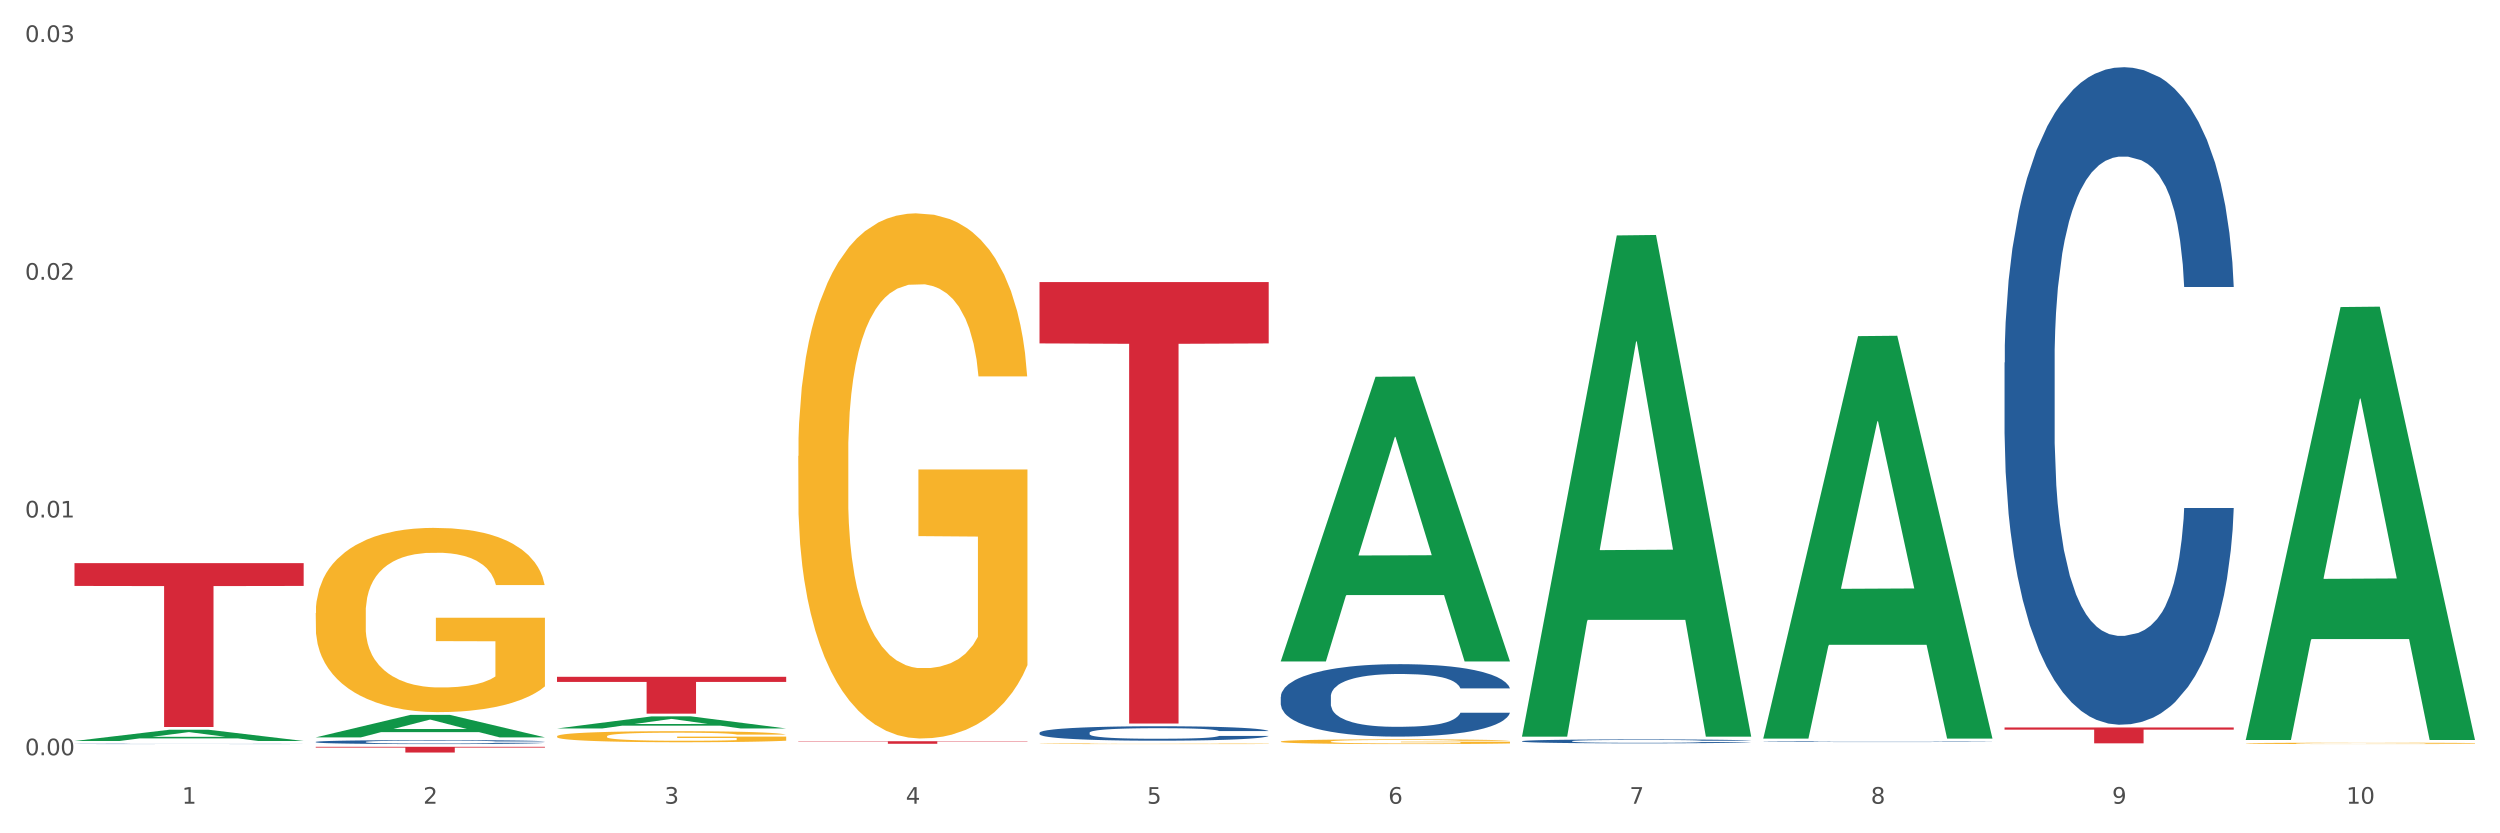 <?xml version="1.0" encoding="utf-8" standalone="no"?>
<!DOCTYPE svg PUBLIC "-//W3C//DTD SVG 1.1//EN"
  "http://www.w3.org/Graphics/SVG/1.1/DTD/svg11.dtd">
<svg xmlns:xlink="http://www.w3.org/1999/xlink" width="1080pt" height="360pt" viewBox="0 0 1080 360" xmlns="http://www.w3.org/2000/svg" version="1.1">
 <rect x="0" y="0" width="1080" height="360" fill="#333333" stroke="none"/>
 <defs>
  <style type="text/css">*{stroke-linejoin: round; stroke-linecap: butt}</style>
 </defs>
 <g id="figure_1">
  <g id="patch_1">
   <path d="M 0 360 
L 1080 360 
L 1080 0 
L 0 0 
z
" style="fill: #ffffff; stroke: #ffffff; stroke-linejoin: miter"/>
  </g>
  <g id="axes_1">
   <g id="matplotlib.axis_1">
    <g id="xtick_1">
     <g id="text_1">
      <!-- 1 -->
      <g style="fill: #4d4d4d" transform="translate(78.627 347.204) scale(0.096 -0.096)">
       <defs>
        <path id="DejaVuSans-31" d="M 794 531 
L 1825 531 
L 1825 4091 
L 703 3866 
L 703 4441 
L 1819 4666 
L 2450 4666 
L 2450 531 
L 3481 531 
L 3481 0 
L 794 0 
L 794 531 
z
" transform="scale(0.016)"/>
       </defs>
       <use xlink:href="#DejaVuSans-31"/>
      </g>
     </g>
    </g>
    <g id="xtick_2">
     <g id="text_2">
      <!-- 2 -->
      <g style="fill: #4d4d4d" transform="translate(182.851 347.204) scale(0.096 -0.096)">
       <defs>
        <path id="DejaVuSans-32" d="M 1228 531 
L 3431 531 
L 3431 0 
L 469 0 
L 469 531 
Q 828 903 1448 1529 
Q 2069 2156 2228 2338 
Q 2531 2678 2651 2914 
Q 2772 3150 2772 3378 
Q 2772 3750 2511 3984 
Q 2250 4219 1831 4219 
Q 1534 4219 1204 4116 
Q 875 4013 500 3803 
L 500 4441 
Q 881 4594 1212 4672 
Q 1544 4750 1819 4750 
Q 2544 4750 2975 4387 
Q 3406 4025 3406 3419 
Q 3406 3131 3298 2873 
Q 3191 2616 2906 2266 
Q 2828 2175 2409 1742 
Q 1991 1309 1228 531 
z
" transform="scale(0.016)"/>
       </defs>
       <use xlink:href="#DejaVuSans-32"/>
      </g>
     </g>
    </g>
    <g id="xtick_3">
     <g id="text_3">
      <!-- 3 -->
      <g style="fill: #4d4d4d" transform="translate(287.074 347.204) scale(0.096 -0.096)">
       <defs>
        <path id="DejaVuSans-33" d="M 2597 2516 
Q 3050 2419 3304 2112 
Q 3559 1806 3559 1356 
Q 3559 666 3084 287 
Q 2609 -91 1734 -91 
Q 1441 -91 1130 -33 
Q 819 25 488 141 
L 488 750 
Q 750 597 1062 519 
Q 1375 441 1716 441 
Q 2309 441 2620 675 
Q 2931 909 2931 1356 
Q 2931 1769 2642 2001 
Q 2353 2234 1838 2234 
L 1294 2234 
L 1294 2753 
L 1863 2753 
Q 2328 2753 2575 2939 
Q 2822 3125 2822 3475 
Q 2822 3834 2567 4026 
Q 2313 4219 1838 4219 
Q 1578 4219 1281 4162 
Q 984 4106 628 3988 
L 628 4550 
Q 988 4650 1302 4700 
Q 1616 4750 1894 4750 
Q 2613 4750 3031 4423 
Q 3450 4097 3450 3541 
Q 3450 3153 3228 2886 
Q 3006 2619 2597 2516 
z
" transform="scale(0.016)"/>
       </defs>
       <use xlink:href="#DejaVuSans-33"/>
      </g>
     </g>
    </g>
    <g id="xtick_4">
     <g id="text_4">
      <!-- 4 -->
      <g style="fill: #4d4d4d" transform="translate(391.298 347.204) scale(0.096 -0.096)">
       <defs>
        <path id="DejaVuSans-34" d="M 2419 4116 
L 825 1625 
L 2419 1625 
L 2419 4116 
z
M 2253 4666 
L 3047 4666 
L 3047 1625 
L 3713 1625 
L 3713 1100 
L 3047 1100 
L 3047 0 
L 2419 0 
L 2419 1100 
L 313 1100 
L 313 1709 
L 2253 4666 
z
" transform="scale(0.016)"/>
       </defs>
       <use xlink:href="#DejaVuSans-34"/>
      </g>
     </g>
    </g>
    <g id="xtick_5">
     <g id="text_5">
      <!-- 5 -->
      <g style="fill: #4d4d4d" transform="translate(495.522 347.204) scale(0.096 -0.096)">
       <defs>
        <path id="DejaVuSans-35" d="M 691 4666 
L 3169 4666 
L 3169 4134 
L 1269 4134 
L 1269 2991 
Q 1406 3038 1543 3061 
Q 1681 3084 1819 3084 
Q 2600 3084 3056 2656 
Q 3513 2228 3513 1497 
Q 3513 744 3044 326 
Q 2575 -91 1722 -91 
Q 1428 -91 1123 -41 
Q 819 9 494 109 
L 494 744 
Q 775 591 1075 516 
Q 1375 441 1709 441 
Q 2250 441 2565 725 
Q 2881 1009 2881 1497 
Q 2881 1984 2565 2268 
Q 2250 2553 1709 2553 
Q 1456 2553 1204 2497 
Q 953 2441 691 2322 
L 691 4666 
z
" transform="scale(0.016)"/>
       </defs>
       <use xlink:href="#DejaVuSans-35"/>
      </g>
     </g>
    </g>
    <g id="xtick_6">
     <g id="text_6">
      <!-- 6 -->
      <g style="fill: #4d4d4d" transform="translate(599.745 347.204) scale(0.096 -0.096)">
       <defs>
        <path id="DejaVuSans-36" d="M 2113 2584 
Q 1688 2584 1439 2293 
Q 1191 2003 1191 1497 
Q 1191 994 1439 701 
Q 1688 409 2113 409 
Q 2538 409 2786 701 
Q 3034 994 3034 1497 
Q 3034 2003 2786 2293 
Q 2538 2584 2113 2584 
z
M 3366 4563 
L 3366 3988 
Q 3128 4100 2886 4159 
Q 2644 4219 2406 4219 
Q 1781 4219 1451 3797 
Q 1122 3375 1075 2522 
Q 1259 2794 1537 2939 
Q 1816 3084 2150 3084 
Q 2853 3084 3261 2657 
Q 3669 2231 3669 1497 
Q 3669 778 3244 343 
Q 2819 -91 2113 -91 
Q 1303 -91 875 529 
Q 447 1150 447 2328 
Q 447 3434 972 4092 
Q 1497 4750 2381 4750 
Q 2619 4750 2861 4703 
Q 3103 4656 3366 4563 
z
" transform="scale(0.016)"/>
       </defs>
       <use xlink:href="#DejaVuSans-36"/>
      </g>
     </g>
    </g>
    <g id="xtick_7">
     <g id="text_7">
      <!-- 7 -->
      <g style="fill: #4d4d4d" transform="translate(703.969 347.204) scale(0.096 -0.096)">
       <defs>
        <path id="DejaVuSans-37" d="M 525 4666 
L 3525 4666 
L 3525 4397 
L 1831 0 
L 1172 0 
L 2766 4134 
L 525 4134 
L 525 4666 
z
" transform="scale(0.016)"/>
       </defs>
       <use xlink:href="#DejaVuSans-37"/>
      </g>
     </g>
    </g>
    <g id="xtick_8">
     <g id="text_8">
      <!-- 8 -->
      <g style="fill: #4d4d4d" transform="translate(808.193 347.204) scale(0.096 -0.096)">
       <defs>
        <path id="DejaVuSans-38" d="M 2034 2216 
Q 1584 2216 1326 1975 
Q 1069 1734 1069 1313 
Q 1069 891 1326 650 
Q 1584 409 2034 409 
Q 2484 409 2743 651 
Q 3003 894 3003 1313 
Q 3003 1734 2745 1975 
Q 2488 2216 2034 2216 
z
M 1403 2484 
Q 997 2584 770 2862 
Q 544 3141 544 3541 
Q 544 4100 942 4425 
Q 1341 4750 2034 4750 
Q 2731 4750 3128 4425 
Q 3525 4100 3525 3541 
Q 3525 3141 3298 2862 
Q 3072 2584 2669 2484 
Q 3125 2378 3379 2068 
Q 3634 1759 3634 1313 
Q 3634 634 3220 271 
Q 2806 -91 2034 -91 
Q 1263 -91 848 271 
Q 434 634 434 1313 
Q 434 1759 690 2068 
Q 947 2378 1403 2484 
z
M 1172 3481 
Q 1172 3119 1398 2916 
Q 1625 2713 2034 2713 
Q 2441 2713 2670 2916 
Q 2900 3119 2900 3481 
Q 2900 3844 2670 4047 
Q 2441 4250 2034 4250 
Q 1625 4250 1398 4047 
Q 1172 3844 1172 3481 
z
" transform="scale(0.016)"/>
       </defs>
       <use xlink:href="#DejaVuSans-38"/>
      </g>
     </g>
    </g>
    <g id="xtick_9">
     <g id="text_9">
      <!-- 9 -->
      <g style="fill: #4d4d4d" transform="translate(912.416 347.204) scale(0.096 -0.096)">
       <defs>
        <path id="DejaVuSans-39" d="M 703 97 
L 703 672 
Q 941 559 1184 500 
Q 1428 441 1663 441 
Q 2288 441 2617 861 
Q 2947 1281 2994 2138 
Q 2813 1869 2534 1725 
Q 2256 1581 1919 1581 
Q 1219 1581 811 2004 
Q 403 2428 403 3163 
Q 403 3881 828 4315 
Q 1253 4750 1959 4750 
Q 2769 4750 3195 4129 
Q 3622 3509 3622 2328 
Q 3622 1225 3098 567 
Q 2575 -91 1691 -91 
Q 1453 -91 1209 -44 
Q 966 3 703 97 
z
M 1959 2075 
Q 2384 2075 2632 2365 
Q 2881 2656 2881 3163 
Q 2881 3666 2632 3958 
Q 2384 4250 1959 4250 
Q 1534 4250 1286 3958 
Q 1038 3666 1038 3163 
Q 1038 2656 1286 2365 
Q 1534 2075 1959 2075 
z
" transform="scale(0.016)"/>
       </defs>
       <use xlink:href="#DejaVuSans-39"/>
      </g>
     </g>
    </g>
    <g id="xtick_10">
     <g id="text_10">
      <!-- 10 -->
      <g style="fill: #4d4d4d" transform="translate(1013.586 347.204) scale(0.096 -0.096)">
       <defs>
        <path id="DejaVuSans-30" d="M 2034 4250 
Q 1547 4250 1301 3770 
Q 1056 3291 1056 2328 
Q 1056 1369 1301 889 
Q 1547 409 2034 409 
Q 2525 409 2770 889 
Q 3016 1369 3016 2328 
Q 3016 3291 2770 3770 
Q 2525 4250 2034 4250 
z
M 2034 4750 
Q 2819 4750 3233 4129 
Q 3647 3509 3647 2328 
Q 3647 1150 3233 529 
Q 2819 -91 2034 -91 
Q 1250 -91 836 529 
Q 422 1150 422 2328 
Q 422 3509 836 4129 
Q 1250 4750 2034 4750 
z
" transform="scale(0.016)"/>
       </defs>
       <use xlink:href="#DejaVuSans-31"/>
       <use xlink:href="#DejaVuSans-30" transform="translate(63.623 0)"/>
      </g>
     </g>
    </g>
    <g id="xtick_11"/>
    <g id="xtick_12"/>
    <g id="xtick_13"/>
    <g id="xtick_14"/>
    <g id="xtick_15"/>
    <g id="xtick_16"/>
    <g id="xtick_17"/>
    <g id="xtick_18"/>
    <g id="xtick_19"/>
   </g>
   <g id="matplotlib.axis_2">
    <g id="ytick_1">
     <g id="text_11">
      <!-- 0.00 -->
      <g style="fill: #4d4d4d" transform="translate(10.8 326.272) scale(0.096 -0.096)">
       <defs>
        <path id="DejaVuSans-2e" d="M 684 794 
L 1344 794 
L 1344 0 
L 684 0 
L 684 794 
z
" transform="scale(0.016)"/>
       </defs>
       <use xlink:href="#DejaVuSans-30"/>
       <use xlink:href="#DejaVuSans-2e" transform="translate(63.623 0)"/>
       <use xlink:href="#DejaVuSans-30" transform="translate(95.41 0)"/>
       <use xlink:href="#DejaVuSans-30" transform="translate(159.033 0)"/>
      </g>
     </g>
    </g>
    <g id="ytick_2">
     <g id="text_12">
      <!-- 0.01 -->
      <g style="fill: #4d4d4d" transform="translate(10.8 223.559) scale(0.096 -0.096)">
       <use xlink:href="#DejaVuSans-30"/>
       <use xlink:href="#DejaVuSans-2e" transform="translate(63.623 0)"/>
       <use xlink:href="#DejaVuSans-30" transform="translate(95.41 0)"/>
       <use xlink:href="#DejaVuSans-31" transform="translate(159.033 0)"/>
      </g>
     </g>
    </g>
    <g id="ytick_3">
     <g id="text_13">
      <!-- 0.02 -->
      <g style="fill: #4d4d4d" transform="translate(10.8 120.846) scale(0.096 -0.096)">
       <use xlink:href="#DejaVuSans-30"/>
       <use xlink:href="#DejaVuSans-2e" transform="translate(63.623 0)"/>
       <use xlink:href="#DejaVuSans-30" transform="translate(95.41 0)"/>
       <use xlink:href="#DejaVuSans-32" transform="translate(159.033 0)"/>
      </g>
     </g>
    </g>
    <g id="ytick_4">
     <g id="text_14">
      <!-- 0.03 -->
      <g style="fill: #4d4d4d" transform="translate(10.8 18.134) scale(0.096 -0.096)">
       <use xlink:href="#DejaVuSans-30"/>
       <use xlink:href="#DejaVuSans-2e" transform="translate(63.623 0)"/>
       <use xlink:href="#DejaVuSans-30" transform="translate(95.41 0)"/>
       <use xlink:href="#DejaVuSans-33" transform="translate(159.033 0)"/>
      </g>
     </g>
    </g>
    <g id="ytick_5"/>
    <g id="ytick_6"/>
    <g id="ytick_7"/>
   </g>
   <g id="PolyCollection_1">
    <path d="M 32.175 320.102 
L 32.277 320.098 
L 73.107 315.253 
L 90.051 315.248 
L 131.187 320.111 
L 111.589 320.111 
L 102.709 318.979 
L 60.552 318.979 
L 60.246 318.997 
L 51.671 320.111 
L 32.175 320.111 
L 32.175 320.102 
L 65.86 318.303 
L 97.401 318.299 
L 81.783 316.285 
L 81.579 316.276 
L 81.375 316.289 
L 65.758 318.299 
L 65.86 318.303 
L 32.175 320.102 
z
" clip-path="url(#p98268ff22e)" style="fill: #109648"/>
    <path d="M 449.069 321.291 
L 449.186 321.291 
L 449.186 321.282 
L 449.42 321.273 
L 450.589 321.253 
L 452.343 321.236 
L 453.628 321.227 
L 454.914 321.22 
L 456.434 321.213 
L 458.304 321.205 
L 461.694 321.194 
L 463.799 321.189 
L 466.37 321.183 
L 471.046 321.174 
L 474.436 321.169 
L 477.943 321.165 
L 483.671 321.16 
L 487.412 321.158 
L 491.386 321.157 
L 496.179 321.155 
L 499.803 321.155 
L 507.752 321.156 
L 514.532 321.158 
L 517.805 321.16 
L 522.014 321.164 
L 524.235 321.166 
L 527.859 321.17 
L 531.599 321.176 
L 534.171 321.181 
L 538.029 321.19 
L 540.951 321.199 
L 543.64 321.21 
L 545.043 321.218 
L 546.095 321.225 
L 547.03 321.234 
L 547.965 321.247 
L 526.923 321.247 
L 526.105 321.237 
L 524.819 321.228 
L 522.949 321.22 
L 521.312 321.214 
L 518.507 321.208 
L 515.935 321.203 
L 513.246 321.2 
L 509.973 321.197 
L 507.401 321.196 
L 503.778 321.195 
L 496.647 321.195 
L 491.854 321.197 
L 488.581 321.2 
L 486.477 321.203 
L 484.606 321.205 
L 482.502 321.209 
L 480.047 321.215 
L 478.294 321.22 
L 476.54 321.226 
L 475.138 321.233 
L 473.852 321.24 
L 472.8 321.248 
L 471.981 321.257 
L 471.28 321.267 
L 470.696 321.284 
L 470.696 321.321 
L 470.929 321.329 
L 471.514 321.34 
L 472.215 321.349 
L 473.384 321.359 
L 474.436 321.365 
L 476.424 321.375 
L 478.645 321.383 
L 480.398 321.388 
L 482.152 321.393 
L 485.191 321.398 
L 488.581 321.403 
L 491.503 321.406 
L 495.478 321.409 
L 498.167 321.41 
L 500.505 321.411 
L 506.232 321.411 
L 510.324 321.41 
L 514.883 321.408 
L 518.39 321.405 
L 521.312 321.402 
L 524.585 321.398 
L 526.69 321.393 
L 526.69 321.337 
L 500.972 321.336 
L 500.972 321.299 
L 548.082 321.299 
L 548.082 321.409 
L 546.095 321.415 
L 543.874 321.42 
L 541.536 321.424 
L 538.029 321.43 
L 533.82 321.435 
L 530.08 321.439 
L 526.105 321.442 
L 521.429 321.445 
L 515.351 321.448 
L 511.61 321.449 
L 506.934 321.45 
L 501.44 321.45 
L 496.647 321.45 
L 491.971 321.448 
L 487.061 321.446 
L 482.268 321.442 
L 478.645 321.439 
L 475.021 321.435 
L 471.163 321.429 
L 468.124 321.423 
L 465.786 321.419 
L 463.214 321.412 
L 460.409 321.404 
L 458.304 321.397 
L 456.434 321.39 
L 454.447 321.38 
L 453.044 321.371 
L 451.641 321.361 
L 450.823 321.353 
L 449.888 321.341 
L 449.186 321.324 
L 449.069 321.291 
z
" clip-path="url(#p98268ff22e)" style="fill: #f7b32b"/>
    <path d="M 553.293 320.345 
L 553.41 320.343 
L 553.41 320.275 
L 553.644 320.217 
L 554.813 320.076 
L 556.566 319.96 
L 557.852 319.898 
L 559.138 319.847 
L 560.658 319.797 
L 562.528 319.744 
L 565.918 319.667 
L 568.022 319.628 
L 570.594 319.587 
L 575.27 319.526 
L 578.66 319.493 
L 582.167 319.465 
L 587.895 319.431 
L 591.636 319.416 
L 595.61 319.404 
L 600.403 319.397 
L 604.027 319.395 
L 611.976 319.401 
L 618.756 319.418 
L 622.029 319.431 
L 626.237 319.453 
L 628.458 319.468 
L 632.082 319.498 
L 635.823 319.538 
L 638.395 319.571 
L 642.252 319.635 
L 645.175 319.699 
L 647.863 319.778 
L 649.266 319.832 
L 650.318 319.883 
L 651.253 319.941 
L 652.189 320.033 
L 631.147 320.033 
L 630.329 319.967 
L 629.043 319.906 
L 627.173 319.846 
L 625.536 319.808 
L 622.73 319.761 
L 620.159 319.731 
L 617.47 319.708 
L 614.197 319.69 
L 611.625 319.68 
L 608.001 319.673 
L 600.87 319.675 
L 596.078 319.69 
L 592.805 319.708 
L 590.7 319.725 
L 588.83 319.744 
L 586.726 319.77 
L 584.271 319.81 
L 582.518 319.846 
L 580.764 319.891 
L 579.361 319.936 
L 578.075 319.988 
L 577.023 320.044 
L 576.205 320.103 
L 575.504 320.174 
L 574.919 320.292 
L 574.919 320.549 
L 575.153 320.607 
L 575.737 320.684 
L 576.439 320.743 
L 577.608 320.812 
L 578.66 320.859 
L 580.647 320.927 
L 582.868 320.983 
L 584.622 321.018 
L 586.375 321.049 
L 589.415 321.09 
L 592.805 321.124 
L 595.727 321.144 
L 599.702 321.163 
L 602.39 321.171 
L 604.728 321.174 
L 610.456 321.174 
L 614.548 321.169 
L 619.107 321.155 
L 622.613 321.139 
L 625.536 321.118 
L 628.809 321.084 
L 630.913 321.052 
L 630.913 320.66 
L 605.196 320.658 
L 605.196 320.397 
L 652.306 320.397 
L 652.306 321.163 
L 650.318 321.202 
L 648.097 321.238 
L 645.759 321.27 
L 642.252 321.309 
L 638.044 321.347 
L 634.303 321.373 
L 630.329 321.396 
L 625.653 321.416 
L 619.574 321.435 
L 615.833 321.443 
L 611.158 321.448 
L 605.663 321.45 
L 600.87 321.446 
L 596.195 321.437 
L 591.285 321.42 
L 586.492 321.396 
L 582.868 321.371 
L 579.244 321.341 
L 575.387 321.302 
L 572.347 321.264 
L 570.009 321.231 
L 567.438 321.187 
L 564.632 321.131 
L 562.528 321.08 
L 560.658 321.028 
L 558.67 320.96 
L 557.268 320.902 
L 555.865 320.829 
L 555.047 320.775 
L 554.111 320.69 
L 553.41 320.572 
L 553.293 320.345 
z
" clip-path="url(#p98268ff22e)" style="fill: #f7b32b"/>
    <path d="M 865.964 314.271 
L 964.976 314.271 
L 964.976 315.223 
L 926.028 315.229 
L 926.028 321.119 
L 904.677 321.119 
L 904.677 315.229 
L 865.964 315.223 
L 865.964 314.277 
L 865.964 314.271 
z
" clip-path="url(#p98268ff22e)" style="fill: #d62839"/>
    <path d="M 344.846 320.209 
L 443.858 320.209 
L 443.858 320.363 
L 404.91 320.364 
L 404.91 321.315 
L 383.559 321.315 
L 383.559 320.364 
L 344.846 320.363 
L 344.846 320.21 
L 344.846 320.209 
z
" clip-path="url(#p98268ff22e)" style="fill: #d62839"/>
    <path d="M 240.622 292.374 
L 339.635 292.374 
L 339.635 294.586 
L 300.687 294.601 
L 300.687 308.292 
L 279.336 308.292 
L 279.336 294.601 
L 240.622 294.586 
L 240.622 292.389 
L 240.622 292.374 
z
" clip-path="url(#p98268ff22e)" style="fill: #d62839"/>
    <path d="M 136.399 322.625 
L 235.411 322.625 
L 235.411 322.969 
L 196.463 322.972 
L 196.463 325.105 
L 175.112 325.105 
L 175.112 322.972 
L 136.399 322.969 
L 136.399 322.627 
L 136.399 322.625 
z
" clip-path="url(#p98268ff22e)" style="fill: #d62839"/>
    <path d="M 32.175 243.287 
L 131.187 243.287 
L 131.187 253.124 
L 92.239 253.19 
L 92.239 314.074 
L 70.888 314.074 
L 70.888 253.19 
L 32.175 253.124 
L 32.175 243.353 
L 32.175 243.287 
z
" clip-path="url(#p98268ff22e)" style="fill: #d62839"/>
    <path d="M 344.846 196.996 
L 344.963 196.789 
L 344.963 189.33 
L 345.197 182.907 
L 346.366 167.367 
L 348.119 154.521 
L 349.405 147.683 
L 350.691 142.089 
L 352.21 136.495 
L 354.081 130.693 
L 357.471 122.198 
L 359.575 117.847 
L 362.147 113.289 
L 366.823 106.658 
L 370.213 102.929 
L 373.72 99.821 
L 379.448 96.091 
L 383.188 94.434 
L 387.163 93.191 
L 391.956 92.362 
L 395.579 92.155 
L 403.529 92.776 
L 410.309 94.641 
L 413.582 96.091 
L 417.79 98.578 
L 420.011 100.235 
L 423.635 103.55 
L 427.376 107.902 
L 429.947 111.631 
L 433.805 118.676 
L 436.728 125.72 
L 439.416 134.423 
L 440.819 140.431 
L 441.871 146.026 
L 442.806 152.449 
L 443.741 162.601 
L 422.7 162.601 
L 421.882 155.35 
L 420.596 148.512 
L 418.725 141.882 
L 417.089 137.738 
L 414.283 132.558 
L 411.711 129.243 
L 409.023 126.756 
L 405.75 124.684 
L 403.178 123.649 
L 399.554 122.82 
L 392.423 123.027 
L 387.63 124.684 
L 384.357 126.756 
L 382.253 128.621 
L 380.383 130.693 
L 378.279 133.594 
L 375.824 137.945 
L 374.07 141.882 
L 372.317 146.854 
L 370.914 151.827 
L 369.628 157.629 
L 368.576 163.845 
L 367.758 170.268 
L 367.056 178.141 
L 366.472 191.194 
L 366.472 219.58 
L 366.706 226.003 
L 367.29 234.499 
L 367.992 240.922 
L 369.161 248.588 
L 370.213 253.768 
L 372.2 261.227 
L 374.421 267.443 
L 376.174 271.379 
L 377.928 274.695 
L 380.967 279.253 
L 384.357 282.982 
L 387.28 285.262 
L 391.254 287.334 
L 393.943 288.162 
L 396.281 288.577 
L 402.009 288.577 
L 406.1 287.955 
L 410.659 286.505 
L 414.166 284.64 
L 417.089 282.361 
L 420.362 278.631 
L 422.466 275.109 
L 422.466 231.805 
L 396.748 231.598 
L 396.748 202.797 
L 443.858 202.797 
L 443.858 287.334 
L 441.871 291.685 
L 439.65 295.621 
L 437.312 299.144 
L 433.805 303.495 
L 429.597 307.639 
L 425.856 310.54 
L 421.882 313.026 
L 417.206 315.305 
L 411.127 317.377 
L 407.386 318.206 
L 402.71 318.827 
L 397.216 319.035 
L 392.423 318.62 
L 387.747 317.584 
L 382.838 315.719 
L 378.045 313.026 
L 374.421 310.332 
L 370.797 307.017 
L 366.94 302.666 
L 363.9 298.522 
L 361.562 294.793 
L 358.99 290.027 
L 356.185 283.811 
L 354.081 278.217 
L 352.21 272.415 
L 350.223 264.956 
L 348.82 258.533 
L 347.418 250.453 
L 346.599 244.444 
L 345.664 235.12 
L 344.963 222.067 
L 344.846 196.996 
z
" clip-path="url(#p98268ff22e)" style="fill: #f7b32b"/>
    <path d="M 970.188 321.126 
L 970.304 321.126 
L 970.304 321.106 
L 970.538 321.089 
L 971.707 321.048 
L 973.461 321.013 
L 974.747 320.995 
L 976.032 320.98 
L 977.552 320.966 
L 979.422 320.95 
L 982.813 320.928 
L 984.917 320.916 
L 987.488 320.904 
L 992.164 320.886 
L 995.554 320.876 
L 999.061 320.868 
L 1004.789 320.858 
L 1008.53 320.854 
L 1012.505 320.851 
L 1017.297 320.848 
L 1020.921 320.848 
L 1028.87 320.85 
L 1035.65 320.854 
L 1038.923 320.858 
L 1043.132 320.865 
L 1045.353 320.869 
L 1048.977 320.878 
L 1052.717 320.89 
L 1055.289 320.9 
L 1059.147 320.918 
L 1062.069 320.937 
L 1064.758 320.96 
L 1066.161 320.976 
L 1067.213 320.991 
L 1068.148 321.008 
L 1069.083 321.035 
L 1048.041 321.035 
L 1047.223 321.016 
L 1045.937 320.997 
L 1044.067 320.98 
L 1042.43 320.969 
L 1039.625 320.955 
L 1037.053 320.946 
L 1034.364 320.94 
L 1031.091 320.934 
L 1028.52 320.931 
L 1024.896 320.929 
L 1017.765 320.93 
L 1012.972 320.934 
L 1009.699 320.94 
L 1007.595 320.945 
L 1005.724 320.95 
L 1003.62 320.958 
L 1001.165 320.969 
L 999.412 320.98 
L 997.659 320.993 
L 996.256 321.006 
L 994.97 321.022 
L 993.918 321.038 
L 993.1 321.055 
L 992.398 321.076 
L 991.814 321.111 
L 991.814 321.186 
L 992.047 321.203 
L 992.632 321.226 
L 993.333 321.243 
L 994.502 321.263 
L 995.554 321.277 
L 997.542 321.297 
L 999.763 321.313 
L 1001.516 321.324 
L 1003.27 321.332 
L 1006.309 321.345 
L 1009.699 321.354 
L 1012.621 321.36 
L 1016.596 321.366 
L 1019.285 321.368 
L 1021.623 321.369 
L 1027.351 321.369 
L 1031.442 321.368 
L 1036.001 321.364 
L 1039.508 321.359 
L 1042.43 321.353 
L 1045.704 321.343 
L 1047.808 321.334 
L 1047.808 321.219 
L 1022.09 321.218 
L 1022.09 321.142 
L 1069.2 321.142 
L 1069.2 321.366 
L 1067.213 321.378 
L 1064.992 321.388 
L 1062.654 321.397 
L 1059.147 321.409 
L 1054.938 321.42 
L 1051.198 321.428 
L 1047.223 321.434 
L 1042.547 321.44 
L 1036.469 321.446 
L 1032.728 321.448 
L 1028.052 321.45 
L 1022.558 321.45 
L 1017.765 321.449 
L 1013.089 321.446 
L 1008.179 321.441 
L 1003.387 321.434 
L 999.763 321.427 
L 996.139 321.418 
L 992.281 321.407 
L 989.242 321.396 
L 986.904 321.386 
L 984.332 321.373 
L 981.527 321.357 
L 979.422 321.342 
L 977.552 321.326 
L 975.565 321.307 
L 974.162 321.29 
L 972.759 321.268 
L 971.941 321.252 
L 971.006 321.227 
L 970.304 321.193 
L 970.188 321.126 
z
" clip-path="url(#p98268ff22e)" style="fill: #f7b32b"/>
    <path d="M 32.175 321.36 
L 32.292 321.359 
L 32.292 321.355 
L 32.643 321.35 
L 33.931 321.339 
L 35.569 321.331 
L 38.378 321.322 
L 39.899 321.318 
L 41.889 321.314 
L 45.985 321.306 
L 50.667 321.3 
L 53.944 321.297 
L 56.401 321.295 
L 61.902 321.291 
L 65.062 321.29 
L 68.339 321.288 
L 71.148 321.287 
L 75.829 321.286 
L 79.575 321.286 
L 83.905 321.286 
L 87.533 321.286 
L 92.331 321.286 
L 99.354 321.288 
L 102.045 321.289 
L 105.674 321.291 
L 109.419 321.294 
L 112.462 321.296 
L 115.973 321.299 
L 119.601 321.304 
L 123.112 321.31 
L 125.57 321.315 
L 127.559 321.32 
L 129.315 321.327 
L 130.602 321.335 
L 131.187 321.341 
L 109.77 321.341 
L 109.185 321.335 
L 108.014 321.329 
L 106.844 321.325 
L 105.557 321.322 
L 103.567 321.318 
L 101.811 321.316 
L 98.886 321.313 
L 96.194 321.311 
L 93.97 321.31 
L 91.278 321.309 
L 85.543 321.308 
L 81.447 321.308 
L 78.872 321.308 
L 75.712 321.309 
L 73.021 321.31 
L 69.861 321.312 
L 67.403 321.314 
L 64.945 321.317 
L 63.541 321.318 
L 61.434 321.322 
L 60.03 321.324 
L 58.157 321.329 
L 57.104 321.332 
L 55.231 321.341 
L 54.412 321.347 
L 54.061 321.351 
L 53.827 321.356 
L 53.827 321.38 
L 54.529 321.39 
L 55.114 321.395 
L 56.05 321.4 
L 57.806 321.406 
L 60.381 321.413 
L 63.072 321.418 
L 65.296 321.42 
L 67.403 321.423 
L 69.509 321.424 
L 72.084 321.426 
L 74.191 321.427 
L 77.351 321.427 
L 81.096 321.428 
L 84.022 321.428 
L 89.991 321.427 
L 92.683 321.426 
L 95.257 321.425 
L 98.066 321.424 
L 100.29 321.422 
L 101.577 321.421 
L 103.684 321.418 
L 105.322 321.415 
L 106.727 321.411 
L 107.663 321.408 
L 108.717 321.404 
L 109.536 321.399 
L 109.77 321.396 
L 131.187 321.396 
L 130.719 321.401 
L 129.9 321.407 
L 128.262 321.414 
L 126.974 321.418 
L 124.985 321.423 
L 122.878 321.427 
L 119.952 321.432 
L 117.26 321.435 
L 114.451 321.438 
L 111.408 321.441 
L 105.908 321.444 
L 103.918 321.445 
L 99.705 321.447 
L 96.428 321.448 
L 91.629 321.449 
L 86.714 321.45 
L 81.564 321.45 
L 77 321.45 
L 71.967 321.449 
L 68.807 321.448 
L 65.296 321.447 
L 61.2 321.445 
L 57.338 321.442 
L 53.71 321.439 
L 50.316 321.436 
L 47.156 321.432 
L 43.059 321.425 
L 40.016 321.419 
L 37.793 321.413 
L 36.271 321.408 
L 34.75 321.402 
L 33.931 321.397 
L 32.643 321.387 
L 32.175 321.377 
L 32.175 321.36 
z
" clip-path="url(#p98268ff22e)" style="fill: #255c99"/>
    <path d="M 136.399 320.498 
L 136.516 320.497 
L 136.516 320.452 
L 136.867 320.392 
L 138.154 320.282 
L 139.793 320.198 
L 142.602 320.1 
L 144.123 320.059 
L 146.113 320.013 
L 150.209 319.939 
L 154.89 319.876 
L 158.167 319.841 
L 160.625 319.819 
L 166.126 319.78 
L 169.286 319.762 
L 172.563 319.748 
L 175.372 319.739 
L 180.053 319.728 
L 183.798 319.723 
L 188.129 319.721 
L 191.757 319.723 
L 196.555 319.729 
L 203.577 319.748 
L 206.269 319.759 
L 209.897 319.778 
L 213.642 319.803 
L 216.685 319.829 
L 220.196 319.865 
L 223.824 319.912 
L 227.336 319.972 
L 229.793 320.028 
L 231.783 320.086 
L 233.538 320.157 
L 234.826 320.234 
L 235.411 320.299 
L 213.993 320.299 
L 213.408 320.241 
L 212.238 320.178 
L 211.068 320.135 
L 209.78 320.1 
L 207.791 320.061 
L 206.035 320.035 
L 203.109 320.005 
L 200.417 319.987 
L 198.194 319.975 
L 195.502 319.966 
L 189.767 319.957 
L 185.671 319.957 
L 183.096 319.96 
L 179.936 319.968 
L 177.244 319.979 
L 174.084 319.998 
L 171.626 320.018 
L 169.169 320.045 
L 167.764 320.064 
L 165.658 320.099 
L 164.253 320.127 
L 162.381 320.176 
L 161.327 320.211 
L 159.455 320.301 
L 158.635 320.367 
L 158.284 320.413 
L 158.05 320.463 
L 158.05 320.71 
L 158.752 320.82 
L 159.338 320.868 
L 160.274 320.921 
L 162.029 320.991 
L 164.604 321.059 
L 167.296 321.108 
L 169.52 321.138 
L 171.626 321.16 
L 173.733 321.177 
L 176.308 321.193 
L 178.415 321.202 
L 181.575 321.212 
L 185.32 321.216 
L 188.246 321.216 
L 194.214 321.209 
L 196.906 321.201 
L 199.481 321.19 
L 202.29 321.172 
L 204.514 321.153 
L 205.801 321.139 
L 207.908 321.109 
L 209.546 321.078 
L 210.951 321.041 
L 211.887 321.01 
L 212.94 320.962 
L 213.759 320.909 
L 213.993 320.88 
L 235.411 320.88 
L 234.943 320.937 
L 234.124 320.992 
L 232.485 321.066 
L 231.198 321.109 
L 229.208 321.161 
L 227.102 321.205 
L 224.176 321.254 
L 221.484 321.291 
L 218.675 321.322 
L 215.632 321.351 
L 210.131 321.39 
L 208.142 321.401 
L 203.928 321.42 
L 200.651 321.431 
L 195.853 321.442 
L 190.937 321.449 
L 185.788 321.45 
L 181.223 321.447 
L 176.191 321.438 
L 173.031 321.428 
L 169.52 321.414 
L 165.424 321.392 
L 161.561 321.365 
L 157.933 321.333 
L 154.539 321.297 
L 151.379 321.256 
L 147.283 321.188 
L 144.24 321.122 
L 142.016 321.06 
L 140.495 321.008 
L 138.973 320.942 
L 138.154 320.896 
L 136.867 320.785 
L 136.399 320.683 
L 136.399 320.498 
z
" clip-path="url(#p98268ff22e)" style="fill: #255c99"/>
    <path d="M 449.069 316.542 
L 449.187 316.536 
L 449.187 316.377 
L 449.538 316.16 
L 450.825 315.761 
L 452.464 315.459 
L 455.272 315.105 
L 456.794 314.957 
L 458.783 314.791 
L 462.88 314.523 
L 467.561 314.295 
L 470.838 314.17 
L 473.296 314.09 
L 478.797 313.947 
L 481.957 313.885 
L 485.234 313.833 
L 488.042 313.799 
L 492.724 313.759 
L 496.469 313.742 
L 500.799 313.736 
L 504.427 313.742 
L 509.226 313.765 
L 516.248 313.833 
L 518.94 313.873 
L 522.568 313.942 
L 526.313 314.033 
L 529.356 314.124 
L 532.867 314.255 
L 536.495 314.426 
L 540.006 314.643 
L 542.464 314.843 
L 544.454 315.054 
L 546.209 315.31 
L 547.497 315.59 
L 548.082 315.823 
L 526.664 315.823 
L 526.079 315.612 
L 524.909 315.384 
L 523.738 315.23 
L 522.451 315.105 
L 520.461 314.962 
L 518.706 314.871 
L 515.78 314.763 
L 513.088 314.694 
L 510.864 314.654 
L 508.173 314.62 
L 502.438 314.586 
L 498.342 314.586 
L 495.767 314.597 
L 492.607 314.626 
L 489.915 314.666 
L 486.755 314.734 
L 484.297 314.808 
L 481.84 314.905 
L 480.435 314.974 
L 478.328 315.099 
L 476.924 315.202 
L 475.051 315.379 
L 473.998 315.504 
L 472.126 315.829 
L 471.306 316.069 
L 470.955 316.234 
L 470.721 316.417 
L 470.721 317.306 
L 471.423 317.705 
L 472.009 317.876 
L 472.945 318.07 
L 474.7 318.321 
L 477.275 318.567 
L 479.967 318.743 
L 482.191 318.852 
L 484.297 318.932 
L 486.404 318.994 
L 488.979 319.051 
L 491.085 319.085 
L 494.245 319.12 
L 497.991 319.137 
L 500.916 319.137 
L 506.885 319.108 
L 509.577 319.08 
L 512.152 319.04 
L 514.961 318.977 
L 517.184 318.909 
L 518.472 318.857 
L 520.578 318.749 
L 522.217 318.635 
L 523.621 318.504 
L 524.558 318.39 
L 525.611 318.219 
L 526.43 318.025 
L 526.664 317.922 
L 548.082 317.922 
L 547.614 318.127 
L 546.795 318.327 
L 545.156 318.595 
L 543.869 318.749 
L 541.879 318.937 
L 539.772 319.097 
L 536.846 319.274 
L 534.155 319.405 
L 531.346 319.519 
L 528.303 319.622 
L 522.802 319.764 
L 520.813 319.804 
L 516.599 319.872 
L 513.322 319.912 
L 508.524 319.952 
L 503.608 319.975 
L 498.459 319.981 
L 493.894 319.969 
L 488.862 319.935 
L 485.702 319.901 
L 482.191 319.85 
L 478.094 319.77 
L 474.232 319.673 
L 470.604 319.559 
L 467.21 319.428 
L 464.05 319.279 
L 459.954 319.034 
L 456.911 318.795 
L 454.687 318.572 
L 453.166 318.384 
L 451.644 318.145 
L 450.825 317.979 
L 449.538 317.58 
L 449.069 317.209 
L 449.069 316.542 
z
" clip-path="url(#p98268ff22e)" style="fill: #255c99"/>
    <path d="M 553.293 300.981 
L 553.41 300.952 
L 553.41 300.151 
L 553.761 299.065 
L 555.049 297.064 
L 556.687 295.548 
L 559.496 293.776 
L 561.017 293.032 
L 563.007 292.203 
L 567.103 290.859 
L 571.785 289.716 
L 575.062 289.087 
L 577.52 288.687 
L 583.02 287.972 
L 586.18 287.657 
L 589.457 287.4 
L 592.266 287.228 
L 596.948 287.028 
L 600.693 286.943 
L 605.023 286.914 
L 608.651 286.943 
L 613.45 287.057 
L 620.472 287.4 
L 623.164 287.6 
L 626.792 287.943 
L 630.537 288.401 
L 633.58 288.858 
L 637.091 289.516 
L 640.719 290.373 
L 644.23 291.46 
L 646.688 292.461 
L 648.677 293.518 
L 650.433 294.805 
L 651.72 296.206 
L 652.306 297.378 
L 630.888 297.378 
L 630.303 296.32 
L 629.132 295.177 
L 627.962 294.405 
L 626.675 293.776 
L 624.685 293.061 
L 622.929 292.604 
L 620.004 292.06 
L 617.312 291.717 
L 615.088 291.517 
L 612.396 291.346 
L 606.661 291.174 
L 602.565 291.174 
L 599.99 291.231 
L 596.83 291.374 
L 594.139 291.574 
L 590.979 291.917 
L 588.521 292.289 
L 586.063 292.775 
L 584.659 293.118 
L 582.552 293.747 
L 581.148 294.262 
L 579.275 295.148 
L 578.222 295.777 
L 576.349 297.407 
L 575.53 298.608 
L 575.179 299.437 
L 574.945 300.352 
L 574.945 304.812 
L 575.647 306.813 
L 576.232 307.671 
L 577.168 308.643 
L 578.924 309.901 
L 581.499 311.13 
L 584.191 312.017 
L 586.414 312.56 
L 588.521 312.96 
L 590.628 313.275 
L 593.202 313.56 
L 595.309 313.732 
L 598.469 313.904 
L 602.214 313.989 
L 605.14 313.989 
L 611.109 313.846 
L 613.801 313.703 
L 616.375 313.503 
L 619.184 313.189 
L 621.408 312.846 
L 622.695 312.588 
L 624.802 312.045 
L 626.441 311.473 
L 627.845 310.816 
L 628.781 310.244 
L 629.835 309.386 
L 630.654 308.414 
L 630.888 307.899 
L 652.306 307.899 
L 651.837 308.929 
L 651.018 309.929 
L 649.38 311.273 
L 648.092 312.045 
L 646.103 312.989 
L 643.996 313.789 
L 641.07 314.675 
L 638.378 315.333 
L 635.569 315.905 
L 632.526 316.419 
L 627.026 317.134 
L 625.036 317.334 
L 620.823 317.677 
L 617.546 317.878 
L 612.747 318.078 
L 607.832 318.192 
L 602.682 318.221 
L 598.118 318.164 
L 593.085 317.992 
L 589.925 317.82 
L 586.414 317.563 
L 582.318 317.163 
L 578.456 316.677 
L 574.828 316.105 
L 571.434 315.447 
L 568.274 314.704 
L 564.177 313.475 
L 561.135 312.274 
L 558.911 311.159 
L 557.389 310.215 
L 555.868 309.015 
L 555.049 308.185 
L 553.761 306.184 
L 553.293 304.326 
L 553.293 300.981 
z
" clip-path="url(#p98268ff22e)" style="fill: #255c99"/>
    <path d="M 657.517 320.187 
L 657.634 320.185 
L 657.634 320.142 
L 657.985 320.083 
L 659.272 319.974 
L 660.911 319.892 
L 663.72 319.796 
L 665.241 319.756 
L 667.231 319.711 
L 671.327 319.638 
L 676.008 319.576 
L 679.285 319.542 
L 681.743 319.52 
L 687.244 319.482 
L 690.404 319.465 
L 693.681 319.451 
L 696.49 319.441 
L 701.171 319.43 
L 704.916 319.426 
L 709.247 319.424 
L 712.875 319.426 
L 717.673 319.432 
L 724.695 319.451 
L 727.387 319.461 
L 731.015 319.48 
L 734.76 319.505 
L 737.803 319.53 
L 741.314 319.565 
L 744.943 319.612 
L 748.454 319.671 
L 750.911 319.725 
L 752.901 319.782 
L 754.657 319.852 
L 755.944 319.928 
L 756.529 319.991 
L 735.112 319.991 
L 734.526 319.934 
L 733.356 319.872 
L 732.186 319.83 
L 730.898 319.796 
L 728.909 319.757 
L 727.153 319.733 
L 724.227 319.703 
L 721.535 319.685 
L 719.312 319.674 
L 716.62 319.664 
L 710.885 319.655 
L 706.789 319.655 
L 704.214 319.658 
L 701.054 319.666 
L 698.362 319.677 
L 695.202 319.695 
L 692.745 319.716 
L 690.287 319.742 
L 688.882 319.761 
L 686.776 319.795 
L 685.371 319.823 
L 683.499 319.871 
L 682.445 319.905 
L 680.573 319.993 
L 679.754 320.058 
L 679.402 320.103 
L 679.168 320.153 
L 679.168 320.394 
L 679.871 320.503 
L 680.456 320.549 
L 681.392 320.602 
L 683.148 320.67 
L 685.722 320.737 
L 688.414 320.785 
L 690.638 320.814 
L 692.745 320.836 
L 694.851 320.853 
L 697.426 320.868 
L 699.533 320.878 
L 702.693 320.887 
L 706.438 320.892 
L 709.364 320.892 
L 715.332 320.884 
L 718.024 320.876 
L 720.599 320.865 
L 723.408 320.848 
L 725.632 320.83 
L 726.919 320.816 
L 729.026 320.786 
L 730.664 320.755 
L 732.069 320.72 
L 733.005 320.689 
L 734.058 320.642 
L 734.877 320.59 
L 735.112 320.562 
L 756.529 320.562 
L 756.061 320.617 
L 755.242 320.672 
L 753.603 320.745 
L 752.316 320.786 
L 750.326 320.837 
L 748.22 320.881 
L 745.294 320.929 
L 742.602 320.965 
L 739.793 320.996 
L 736.75 321.023 
L 731.249 321.062 
L 729.26 321.073 
L 725.046 321.092 
L 721.769 321.102 
L 716.971 321.113 
L 712.055 321.119 
L 706.906 321.121 
L 702.341 321.118 
L 697.309 321.109 
L 694.149 321.099 
L 690.638 321.085 
L 686.542 321.064 
L 682.679 321.037 
L 679.051 321.006 
L 675.657 320.971 
L 672.497 320.93 
L 668.401 320.864 
L 665.358 320.799 
L 663.134 320.738 
L 661.613 320.687 
L 660.091 320.622 
L 659.272 320.577 
L 657.985 320.469 
L 657.517 320.368 
L 657.517 320.187 
z
" clip-path="url(#p98268ff22e)" style="fill: #255c99"/>
    <path d="M 761.74 320.397 
L 761.857 320.397 
L 761.857 320.389 
L 762.208 320.378 
L 763.496 320.358 
L 765.134 320.343 
L 767.943 320.326 
L 769.465 320.318 
L 771.454 320.31 
L 775.551 320.297 
L 780.232 320.286 
L 783.509 320.279 
L 785.967 320.275 
L 791.467 320.268 
L 794.627 320.265 
L 797.904 320.263 
L 800.713 320.261 
L 805.395 320.259 
L 809.14 320.258 
L 813.47 320.258 
L 817.098 320.258 
L 821.897 320.259 
L 828.919 320.263 
L 831.611 320.265 
L 835.239 320.268 
L 838.984 320.273 
L 842.027 320.277 
L 845.538 320.284 
L 849.166 320.292 
L 852.677 320.303 
L 855.135 320.313 
L 857.125 320.323 
L 858.88 320.336 
L 860.168 320.35 
L 860.753 320.361 
L 839.335 320.361 
L 838.75 320.351 
L 837.58 320.34 
L 836.409 320.332 
L 835.122 320.326 
L 833.132 320.319 
L 831.377 320.314 
L 828.451 320.309 
L 825.759 320.305 
L 823.535 320.303 
L 820.843 320.302 
L 815.109 320.3 
L 811.012 320.3 
L 808.438 320.301 
L 805.278 320.302 
L 802.586 320.304 
L 799.426 320.307 
L 796.968 320.311 
L 794.51 320.316 
L 793.106 320.319 
L 790.999 320.326 
L 789.595 320.331 
L 787.722 320.339 
L 786.669 320.346 
L 784.796 320.362 
L 783.977 320.374 
L 783.626 320.382 
L 783.392 320.391 
L 783.392 320.435 
L 784.094 320.455 
L 784.679 320.463 
L 785.616 320.473 
L 787.371 320.485 
L 789.946 320.498 
L 792.638 320.506 
L 794.862 320.512 
L 796.968 320.516 
L 799.075 320.519 
L 801.65 320.522 
L 803.756 320.523 
L 806.916 320.525 
L 810.661 320.526 
L 813.587 320.526 
L 819.556 320.524 
L 822.248 320.523 
L 824.823 320.521 
L 827.632 320.518 
L 829.855 320.515 
L 831.143 320.512 
L 833.249 320.507 
L 834.888 320.501 
L 836.292 320.494 
L 837.229 320.489 
L 838.282 320.48 
L 839.101 320.471 
L 839.335 320.466 
L 860.753 320.466 
L 860.285 320.476 
L 859.465 320.486 
L 857.827 320.499 
L 856.539 320.507 
L 854.55 320.516 
L 852.443 320.524 
L 849.517 320.533 
L 846.825 320.539 
L 844.017 320.545 
L 840.974 320.55 
L 835.473 320.557 
L 833.483 320.559 
L 829.27 320.562 
L 825.993 320.564 
L 821.195 320.566 
L 816.279 320.567 
L 811.13 320.568 
L 806.565 320.567 
L 801.533 320.565 
L 798.373 320.564 
L 794.862 320.561 
L 790.765 320.557 
L 786.903 320.552 
L 783.275 320.547 
L 779.881 320.54 
L 776.721 320.533 
L 772.625 320.521 
L 769.582 320.509 
L 767.358 320.498 
L 765.837 320.489 
L 764.315 320.477 
L 763.496 320.468 
L 762.208 320.449 
L 761.74 320.43 
L 761.74 320.397 
z
" clip-path="url(#p98268ff22e)" style="fill: #255c99"/>
    <path d="M 865.964 156.664 
L 866.081 156.404 
L 866.081 149.141 
L 866.432 139.283 
L 867.719 121.123 
L 869.358 107.373 
L 872.167 91.289 
L 873.688 84.544 
L 875.678 77.021 
L 879.774 64.828 
L 884.456 54.451 
L 887.733 48.744 
L 890.19 45.112 
L 895.691 38.626 
L 898.851 35.772 
L 902.128 33.438 
L 904.937 31.881 
L 909.618 30.065 
L 913.364 29.287 
L 917.694 29.027 
L 921.322 29.287 
L 926.12 30.325 
L 933.143 33.438 
L 935.834 35.254 
L 939.463 38.367 
L 943.208 42.517 
L 946.251 46.668 
L 949.762 52.635 
L 953.39 60.418 
L 956.901 70.276 
L 959.359 79.356 
L 961.348 88.954 
L 963.104 100.628 
L 964.391 113.34 
L 964.976 123.977 
L 943.559 123.977 
L 942.974 114.378 
L 941.803 104.001 
L 940.633 96.996 
L 939.346 91.289 
L 937.356 84.804 
L 935.6 80.653 
L 932.674 75.724 
L 929.983 72.611 
L 927.759 70.795 
L 925.067 69.238 
L 919.332 67.682 
L 915.236 67.682 
L 912.661 68.2 
L 909.501 69.498 
L 906.81 71.313 
L 903.65 74.427 
L 901.192 77.799 
L 898.734 82.209 
L 897.33 85.322 
L 895.223 91.03 
L 893.819 95.699 
L 891.946 103.741 
L 890.893 109.449 
L 889.02 124.236 
L 888.201 135.132 
L 887.85 142.655 
L 887.616 150.957 
L 887.616 191.427 
L 888.318 209.586 
L 888.903 217.369 
L 889.839 226.189 
L 891.595 237.604 
L 894.17 248.759 
L 896.861 256.801 
L 899.085 261.731 
L 901.192 265.362 
L 903.298 268.216 
L 905.873 270.81 
L 907.98 272.367 
L 911.14 273.923 
L 914.885 274.702 
L 917.811 274.702 
L 923.78 273.405 
L 926.472 272.107 
L 929.046 270.292 
L 931.855 267.438 
L 934.079 264.325 
L 935.366 261.99 
L 937.473 257.061 
L 939.111 251.872 
L 940.516 245.906 
L 941.452 240.717 
L 942.505 232.935 
L 943.325 224.114 
L 943.559 219.444 
L 964.976 219.444 
L 964.508 228.784 
L 963.689 237.864 
L 962.05 250.056 
L 960.763 257.061 
L 958.773 265.622 
L 956.667 272.886 
L 953.741 280.928 
L 951.049 286.895 
L 948.24 292.083 
L 945.197 296.753 
L 939.697 303.238 
L 937.707 305.054 
L 933.494 308.167 
L 930.217 309.983 
L 925.418 311.799 
L 920.503 312.837 
L 915.353 313.096 
L 910.789 312.578 
L 905.756 311.021 
L 902.596 309.465 
L 899.085 307.13 
L 894.989 303.498 
L 891.127 299.088 
L 887.499 293.899 
L 884.105 287.932 
L 880.945 281.187 
L 876.848 270.032 
L 873.805 259.136 
L 871.582 249.019 
L 870.06 240.458 
L 868.539 229.562 
L 867.719 222.039 
L 866.432 203.879 
L 865.964 187.016 
L 865.964 156.664 
z
" clip-path="url(#p98268ff22e)" style="fill: #255c99"/>
    <path d="M 136.399 264.824 
L 136.516 264.751 
L 136.516 262.134 
L 136.749 259.88 
L 137.918 254.429 
L 139.672 249.922 
L 140.958 247.523 
L 142.244 245.56 
L 143.763 243.598 
L 145.634 241.562 
L 149.024 238.582 
L 151.128 237.055 
L 153.699 235.456 
L 158.375 233.13 
L 161.765 231.821 
L 165.272 230.731 
L 171 229.423 
L 174.741 228.841 
L 178.716 228.405 
L 183.508 228.114 
L 187.132 228.042 
L 195.081 228.26 
L 201.861 228.914 
L 205.135 229.423 
L 209.343 230.295 
L 211.564 230.877 
L 215.188 232.04 
L 218.928 233.566 
L 221.5 234.875 
L 225.358 237.346 
L 228.28 239.818 
L 230.969 242.871 
L 232.372 244.979 
L 233.424 246.941 
L 234.359 249.195 
L 235.294 252.757 
L 214.253 252.757 
L 213.434 250.212 
L 212.148 247.814 
L 210.278 245.488 
L 208.641 244.034 
L 205.836 242.216 
L 203.264 241.053 
L 200.576 240.181 
L 197.302 239.454 
L 194.731 239.091 
L 191.107 238.8 
L 183.976 238.873 
L 179.183 239.454 
L 175.91 240.181 
L 173.806 240.835 
L 171.936 241.562 
L 169.831 242.58 
L 167.377 244.106 
L 165.623 245.488 
L 163.87 247.232 
L 162.467 248.977 
L 161.181 251.012 
L 160.129 253.193 
L 159.311 255.446 
L 158.609 258.209 
L 158.025 262.788 
L 158.025 272.747 
L 158.259 275 
L 158.843 277.981 
L 159.544 280.234 
L 160.713 282.924 
L 161.765 284.741 
L 163.753 287.358 
L 165.974 289.539 
L 167.727 290.92 
L 169.481 292.083 
L 172.52 293.682 
L 175.91 294.991 
L 178.833 295.79 
L 182.807 296.517 
L 185.496 296.808 
L 187.834 296.953 
L 193.562 296.953 
L 197.653 296.735 
L 202.212 296.226 
L 205.719 295.572 
L 208.641 294.772 
L 211.915 293.464 
L 214.019 292.228 
L 214.019 277.036 
L 188.301 276.963 
L 188.301 266.859 
L 235.411 266.859 
L 235.411 296.517 
L 233.424 298.044 
L 231.203 299.425 
L 228.865 300.66 
L 225.358 302.187 
L 221.15 303.641 
L 217.409 304.659 
L 213.434 305.531 
L 208.758 306.33 
L 202.68 307.057 
L 198.939 307.348 
L 194.263 307.566 
L 188.769 307.639 
L 183.976 307.494 
L 179.3 307.13 
L 174.39 306.476 
L 169.598 305.531 
L 165.974 304.586 
L 162.35 303.423 
L 158.492 301.896 
L 155.453 300.442 
L 153.115 299.134 
L 150.543 297.462 
L 147.738 295.281 
L 145.634 293.319 
L 143.763 291.283 
L 141.776 288.666 
L 140.373 286.413 
L 138.97 283.578 
L 138.152 281.47 
L 137.217 278.199 
L 136.516 273.619 
L 136.399 264.824 
z
" clip-path="url(#p98268ff22e)" style="fill: #f7b32b"/>
    <path d="M 240.622 318.084 
L 240.739 318.08 
L 240.739 317.923 
L 240.973 317.788 
L 242.142 317.461 
L 243.895 317.191 
L 245.181 317.047 
L 246.467 316.929 
L 247.987 316.811 
L 249.857 316.689 
L 253.247 316.511 
L 255.351 316.419 
L 257.923 316.323 
L 262.599 316.184 
L 265.989 316.105 
L 269.496 316.04 
L 275.224 315.961 
L 278.965 315.927 
L 282.939 315.9 
L 287.732 315.883 
L 291.356 315.879 
L 299.305 315.892 
L 306.085 315.931 
L 309.358 315.961 
L 313.566 316.014 
L 315.788 316.049 
L 319.411 316.118 
L 323.152 316.21 
L 325.724 316.288 
L 329.581 316.436 
L 332.504 316.585 
L 335.193 316.768 
L 336.595 316.894 
L 337.647 317.012 
L 338.583 317.147 
L 339.518 317.361 
L 318.476 317.361 
L 317.658 317.208 
L 316.372 317.064 
L 314.502 316.925 
L 312.865 316.837 
L 310.06 316.729 
L 307.488 316.659 
L 304.799 316.606 
L 301.526 316.563 
L 298.954 316.541 
L 295.33 316.524 
L 288.2 316.528 
L 283.407 316.563 
L 280.134 316.606 
L 278.03 316.646 
L 276.159 316.689 
L 274.055 316.75 
L 271.6 316.842 
L 269.847 316.925 
L 268.093 317.029 
L 266.69 317.134 
L 265.405 317.256 
L 264.352 317.387 
L 263.534 317.522 
L 262.833 317.687 
L 262.248 317.962 
L 262.248 318.559 
L 262.482 318.694 
L 263.067 318.873 
L 263.768 319.008 
L 264.937 319.169 
L 265.989 319.278 
L 267.976 319.435 
L 270.197 319.566 
L 271.951 319.649 
L 273.704 319.719 
L 276.744 319.815 
L 280.134 319.893 
L 283.056 319.941 
L 287.031 319.985 
L 289.719 320.002 
L 292.057 320.011 
L 297.785 320.011 
L 301.877 319.998 
L 306.436 319.967 
L 309.943 319.928 
L 312.865 319.88 
L 316.138 319.801 
L 318.242 319.727 
L 318.242 318.816 
L 292.525 318.812 
L 292.525 318.206 
L 339.635 318.206 
L 339.635 319.985 
L 337.647 320.076 
L 335.426 320.159 
L 333.088 320.233 
L 329.581 320.325 
L 325.373 320.412 
L 321.632 320.473 
L 317.658 320.525 
L 312.982 320.573 
L 306.903 320.617 
L 303.163 320.634 
L 298.487 320.647 
L 292.992 320.651 
L 288.2 320.643 
L 283.524 320.621 
L 278.614 320.582 
L 273.821 320.525 
L 270.197 320.468 
L 266.574 320.399 
L 262.716 320.307 
L 259.677 320.22 
L 257.339 320.141 
L 254.767 320.041 
L 251.961 319.91 
L 249.857 319.793 
L 247.987 319.671 
L 246 319.514 
L 244.597 319.379 
L 243.194 319.209 
L 242.376 319.082 
L 241.441 318.886 
L 240.739 318.612 
L 240.622 318.084 
z
" clip-path="url(#p98268ff22e)" style="fill: #f7b32b"/>
    <path d="M 449.069 121.847 
L 548.082 121.847 
L 548.082 148.351 
L 509.134 148.53 
L 509.134 312.562 
L 487.783 312.562 
L 487.783 148.53 
L 449.069 148.351 
L 449.069 122.027 
L 449.069 121.847 
z
" clip-path="url(#p98268ff22e)" style="fill: #d62839"/>
    <path d="M 136.399 318.529 
L 136.501 318.519 
L 177.331 308.822 
L 194.275 308.813 
L 235.411 318.547 
L 215.813 318.547 
L 206.932 316.28 
L 164.775 316.28 
L 164.469 316.317 
L 155.895 318.547 
L 136.399 318.547 
L 136.399 318.529 
L 170.083 314.928 
L 201.624 314.919 
L 186.007 310.888 
L 185.803 310.87 
L 185.599 310.897 
L 169.981 314.919 
L 170.083 314.928 
L 136.399 318.529 
z
" clip-path="url(#p98268ff22e)" style="fill: #109648"/>
    <path d="M 970.188 319.322 
L 970.29 319.146 
L 1011.12 132.647 
L 1028.064 132.471 
L 1069.2 319.674 
L 1049.602 319.674 
L 1040.721 276.081 
L 998.564 276.081 
L 998.258 276.784 
L 989.684 319.674 
L 970.188 319.674 
L 970.188 319.322 
L 1003.872 250.066 
L 1035.413 249.89 
L 1019.796 172.372 
L 1019.592 172.021 
L 1019.388 172.548 
L 1003.77 249.89 
L 1003.872 250.066 
L 970.188 319.322 
z
" clip-path="url(#p98268ff22e)" style="fill: #109648"/>
    <path d="M 761.74 318.757 
L 761.842 318.593 
L 802.672 145.209 
L 819.617 145.046 
L 860.753 319.084 
L 841.154 319.084 
L 832.274 278.556 
L 790.117 278.556 
L 789.811 279.21 
L 781.237 319.084 
L 761.74 319.084 
L 761.74 318.757 
L 795.425 254.371 
L 826.966 254.208 
L 811.349 182.141 
L 811.144 181.814 
L 810.94 182.305 
L 795.323 254.208 
L 795.425 254.371 
L 761.74 318.757 
z
" clip-path="url(#p98268ff22e)" style="fill: #109648"/>
    <path d="M 657.517 317.843 
L 657.619 317.639 
L 698.449 101.707 
L 715.393 101.503 
L 756.529 318.25 
L 736.931 318.25 
L 728.05 267.777 
L 685.893 267.777 
L 685.587 268.592 
L 677.013 318.25 
L 657.517 318.25 
L 657.517 317.843 
L 691.201 237.657 
L 722.742 237.453 
L 707.125 147.702 
L 706.921 147.295 
L 706.717 147.906 
L 691.099 237.453 
L 691.201 237.657 
L 657.517 317.843 
z
" clip-path="url(#p98268ff22e)" style="fill: #109648"/>
    <path d="M 553.293 285.508 
L 553.395 285.393 
L 594.225 162.755 
L 611.169 162.64 
L 652.306 285.74 
L 632.707 285.74 
L 623.827 257.074 
L 581.67 257.074 
L 581.364 257.536 
L 572.789 285.74 
L 553.293 285.74 
L 553.293 285.508 
L 586.978 239.967 
L 618.519 239.852 
L 602.901 188.878 
L 602.697 188.647 
L 602.493 188.994 
L 586.876 239.852 
L 586.978 239.967 
L 553.293 285.508 
z
" clip-path="url(#p98268ff22e)" style="fill: #109648"/>
    <path d="M 240.622 314.694 
L 240.724 314.689 
L 281.554 309.472 
L 298.499 309.467 
L 339.635 314.704 
L 320.036 314.704 
L 311.156 313.485 
L 268.999 313.485 
L 268.693 313.504 
L 260.118 314.704 
L 240.622 314.704 
L 240.622 314.694 
L 274.307 312.757 
L 305.848 312.752 
L 290.231 310.583 
L 290.026 310.573 
L 289.822 310.588 
L 274.205 312.752 
L 274.307 312.757 
L 240.622 314.694 
z
" clip-path="url(#p98268ff22e)" style="fill: #109648"/>
   </g>
  </g>
 </g>
 <defs>
  <clipPath id="p98268ff22e">
   <rect x="32.175" y="14.224" width="1037.025" height="325.685"/>
  </clipPath>
 </defs>
</svg>
